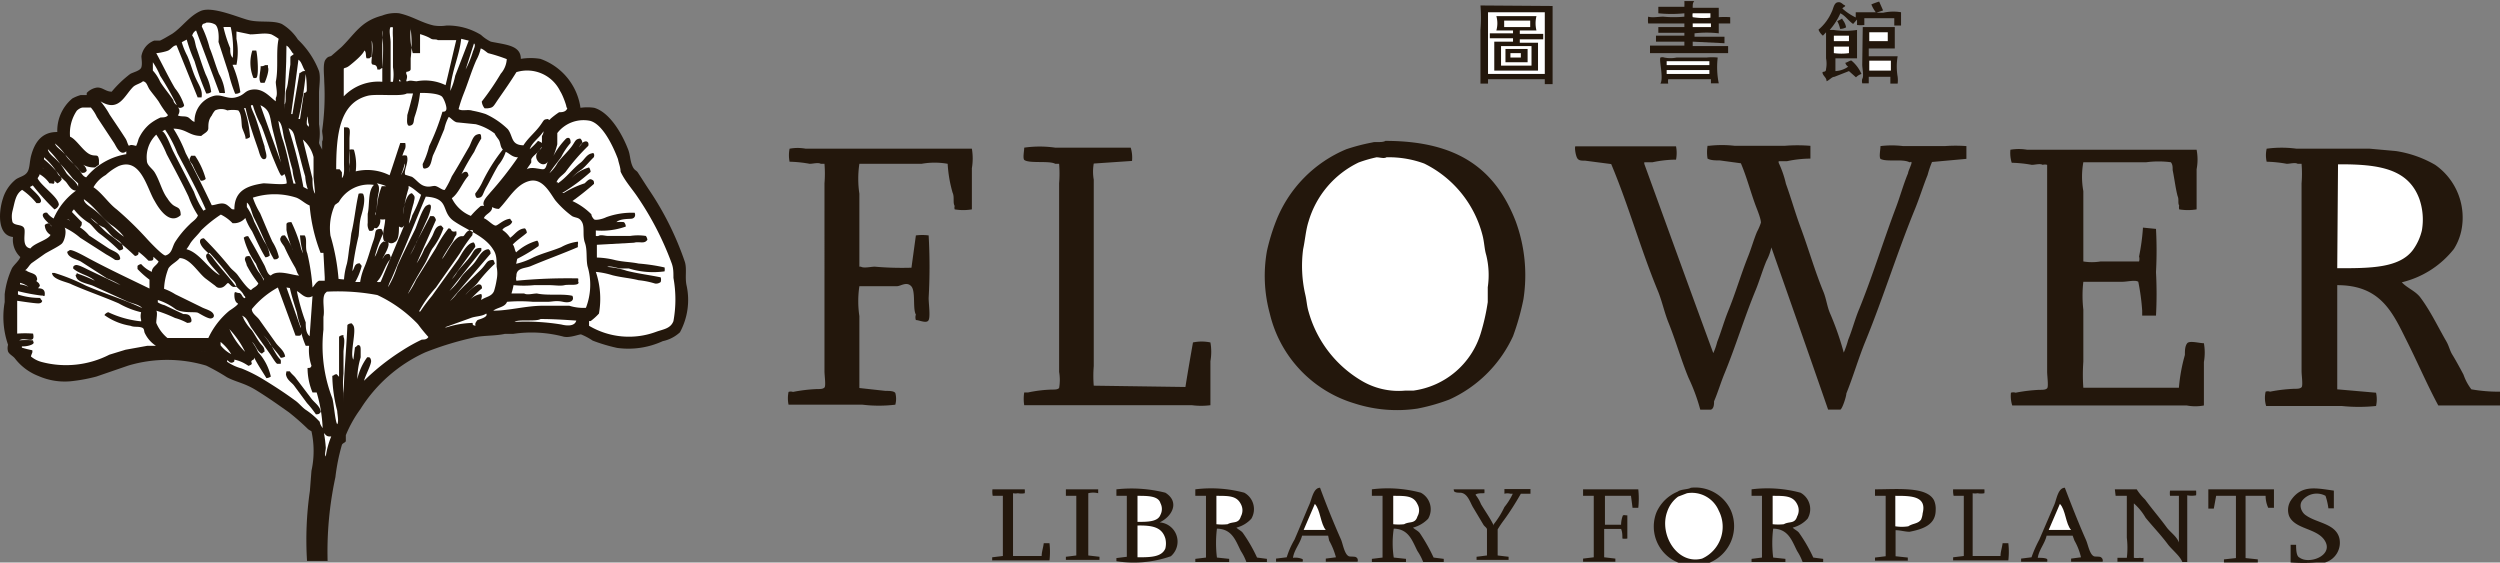 <svg id="图层_1" data-name="图层 1" xmlns="http://www.w3.org/2000/svg" viewBox="0 0 96 21.6"><rect x="0" y="0" width="96" height="21.6" fill="#808080" stroke="none"/><defs><style>.cls-1{fill:#23170c;}.cls-1,.cls-2,.cls-3{fill-rule:evenodd;}.cls-2{fill:#fff;}.cls-3{fill:none;}</style></defs><title>logo-sm</title><path class="cls-1" d="M64.68,0l.38,0V0C65,.07,65,.13,65,.26l1,0V.62a3.18,3.18,0,0,1,.44,0c0,.05,0,.16,0,.24H66v.38h0a4,4,0,0,0-.93,0v.13l1.15,0v.25L65,1.56v.17l1.36,0V2h-3V1.71l1.32,0V1.56l-1.09,0V1.33l1.09,0V1.22c-.33,0-.71,0-1,0V1l1,0V.86H63.29a1,1,0,0,1,0-.26c.16.05.39,0,.58,0a4.3,4.3,0,0,0,.81,0V.47a4.87,4.87,0,0,1-1,0s0-.17,0-.25l1,0A2.51,2.51,0,0,0,64.68,0Z" transform="translate(0 0.04)"/><path class="cls-1" d="M73,.43V.94h-.26V.66H71.59V.92a1.19,1.19,0,0,1-.28,0v0h0c0-.07,0-.17,0-.21l-.15.17h0v0c-.18-.12-.29-.31-.49-.41a2.41,2.41,0,0,1-.41.64h.15a3,3,0,0,0,.9,0c0,.33,0,.76,0,1.09h-.83v.49a.9.9,0,0,0,.49-.17.25.25,0,0,1-.11-.15c.06,0,.2-.11.24-.08a1.39,1.39,0,0,1,.38.51.5.5,0,0,0-.21.13l0,0L71,2.69l-.56.22c-.1,0-.19.13-.3.17,0-.14-.11-.18-.15-.3s.13,0,.13-.17a1.09,1.09,0,0,0,0-.41c0-.34,0-.68,0-1h0v0L70,1.33v0a.58.58,0,0,1-.17-.23,1.86,1.86,0,0,0,.51-.69c.06-.11.08-.33.22-.36s.18.07.27.11-.08.08-.08.13a2.16,2.16,0,0,0,.51.34V.43h.77v0a1.28,1.28,0,0,1-.17-.3,2.65,2.65,0,0,1,.3-.11l.15.34-.26.09v0h.26A1.79,1.79,0,0,1,73,.43Z" transform="translate(0 0.04)"/><path class="cls-1" d="M59.62.19c0,1,0,2,0,3h-.3V3H57.14v.17h-.29c0-.65,0-1.37,0-2.06a5.83,5.83,0,0,0,0-.94Z" transform="translate(0 0.04)"/><path class="cls-1" d="M20,2.22a2.34,2.34,0,0,1,.75,0,2.34,2.34,0,0,1,1.54,1.88,1.84,1.84,0,0,1,.53,0c.6.18,1.07,1,1.3,1.6.08.2.07.39.15.6s.16.19.22.28.27.42.4.62a11.63,11.63,0,0,1,1.41,2.82c.08.27,0,.57.06.88a2.61,2.61,0,0,1-.25,1.82,1.39,1.39,0,0,1-.66.34,3.16,3.16,0,0,1-1.75.26,6.45,6.45,0,0,1-.94-.28,2.46,2.46,0,0,0-.45-.24c-.09,0-.42.14-.66.09a4.82,4.82,0,0,0-1.94-.11h-.32c-.41.09-.85.05-1.24.15a12.1,12.1,0,0,0-1.82.56,5.75,5.75,0,0,0-2.49,2.18,4.71,4.71,0,0,0-.56,1v.22c0,.06-.12.08-.15.15a7.55,7.55,0,0,0-.25,1.24,13.56,13.56,0,0,0-.3,3.22h-.79a13.07,13.07,0,0,1,.11-2.69l.06-.77a3.54,3.54,0,0,0,0-1.52s-.09-.05-.13-.08a9.05,9.05,0,0,0-.74-.65c-.41-.29-.82-.58-1.26-.85s-.74-.3-1.11-.49A8.19,8.19,0,0,0,7.92,14a5.22,5.22,0,0,0-3,0l-1.22.42a6.37,6.37,0,0,1-.89.17,2.5,2.5,0,0,1-1.33-.19,2.09,2.09,0,0,1-.91-.68c-.07-.09-.21-.15-.26-.26a.46.46,0,0,1,0-.26,3.26,3.26,0,0,1-.13-1.64v-.3a3.28,3.28,0,0,1,.28-1c.09-.15.26-.27.32-.43a.91.91,0,0,1-.28-.77C-.1,9-.06,8.11.11,7.59a1.49,1.49,0,0,1,.51-.75c.16-.1.33-.12.43-.27s.08-.4.15-.65c.13-.47.39-.9,1-.89a1.61,1.61,0,0,1,.58-1.29,1.53,1.53,0,0,1,.32-.13l.23,0,0-.08a.68.68,0,0,1,.35-.2c.24-.05.36.15.61.15A4.29,4.29,0,0,1,5,2.8c.12-.07.39-.12.43-.26s0-.33,0-.42a.77.77,0,0,1,.49-.6l.22,0c.12-.05.33-.18.47-.26C7,1,7.27.57,7.71.38S9.12.62,9.54.73s.93,0,1.28.15a1.87,1.87,0,0,1,.62.6,3.3,3.3,0,0,1,.81,1.21c.07.26,0,.58,0,.86s0,.82,0,1.18a2.08,2.08,0,0,1,0,.7c0,.08.09.19.12.28h0V5.39c.06-.1,0-.29,0-.41a9.62,9.62,0,0,0,.08-1.9c0-.24-.06-.68.05-.83s.16-.1.23-.15l.38-.33c.52-.51.75-1,1.56-1.21a1.38,1.38,0,0,1,.66-.09c.53.12.84.36,1.33.47a1.57,1.57,0,0,0,.49,0,2.47,2.47,0,0,1,.77.11,2.5,2.5,0,0,1,.55.25,1.5,1.5,0,0,0,.38.26C19.43,1.68,20,1.7,20,2.22Z" transform="translate(0 0.04)"/><path class="cls-2" d="M57.14.43V2.8h2.18V.43Z" transform="translate(0 0.04)"/><path class="cls-2" d="M65.68.64V.47H65a.32.32,0,0,0,0,.15A2.67,2.67,0,0,0,65.68.64Z" transform="translate(0 0.04)"/><path class="cls-1" d="M58.36,1.13v.13l.9,0v.21l-.9,0v.13h.7V2.67H57.38V1.56h.72V1.43l-.89,0V1.24l.89,0V1.13h-.64v0a1,1,0,0,0,0-.55H59v0a1.14,1.14,0,0,0,0,.55Z" transform="translate(0 0.04)"/><path class="cls-1" d="M70.72.68c.06,0,0,0,.06.07a.62.62,0,0,1,.11.26h0a.48.48,0,0,1-.23.06,1,1,0,0,0-.11-.3h0S70.67.72,70.72.68Z" transform="translate(0 0.04)"/><path class="cls-2" d="M57.76.75V1h1V.75Z" transform="translate(0 0.04)"/><path class="cls-2" d="M7.92.83c-.08.06-.14,0-.17.15a4.2,4.2,0,0,1,.3.82c.13.31.22.65.36,1a1.79,1.79,0,0,1,.23.73.23.23,0,0,1-.1,0s-.06,0-.11,0l-.9-2.4h0v0a.31.31,0,0,0-.15.2c.11.12.11.33.17.49s.21.65.35,1a2.2,2.2,0,0,1,.21.67.25.25,0,0,1-.19.06,10.62,10.62,0,0,1-.45-1.24,5.85,5.85,0,0,1-.3-.83h0v0l-.19.1a2.69,2.69,0,0,0,.21.52c.13.29.19.56.32.85s.28.47.23.75l-.15,0s0,0,0,0l-.81-2,0,0c-.13,0-.21.15-.32.2S6.08,2,6,2c.24.44.46.91.72,1.35A2,2,0,0,1,7.07,4s0,.06-.09.09-.1,0-.15,0v0c.09.06.07.21,0,.3h0c.12.07.31,0,.43.1s.12.12.21.15a1,1,0,0,1,.75-1c.29-.07.51.14.83.06s.33-.22.54-.28c.49-.13.77.27,1,.43V3.72c.09-.14,0-.44,0-.62.11-.51,0-1.17.11-1.65a1.89,1.89,0,0,0-.28-.17c-.24-.07-.53,0-.81,0l-.53-.11v.28a2.53,2.53,0,0,1,0,1,.83.83,0,0,0-.15,0,4.33,4.33,0,0,1,.3,1.05.28.28,0,0,1-.2.06,5.24,5.24,0,0,1-.25-.79l-.39-1.2C8.41,1.37,8.4,1,8.26.9A.57.57,0,0,0,7.92.83Z" transform="translate(0 0.04)"/><path class="cls-2" d="M65,.86V1h.7V.86Z" transform="translate(0 0.04)"/><path class="cls-2" d="M8.58,1a5.11,5.11,0,0,0,.26.81c0,.13,0,.28.1.37A4.1,4.1,0,0,0,8.86,1,2.33,2.33,0,0,0,8.58,1Z" transform="translate(0 0.04)"/><path class="cls-1" d="M71.53,1h1.23c0,.25,0,.57,0,.82-.29,0-.65,0-1,0v.3l1.11,0a2.33,2.33,0,0,0,0,.79,1.08,1.08,0,0,1,0,.26s-.19,0-.28,0V2.91h-.83v.25h-.25a.37.37,0,0,1,0-.17c.07-.1,0-.4,0-.55Z" transform="translate(0 0.04)"/><path class="cls-2" d="M15,1c-.08.11,0,.41,0,.59V3.1h0s.06,0,.09,0a1.71,1.71,0,0,0,0-.56V1.41a2.62,2.62,0,0,1,0-.4Z" transform="translate(0 0.04)"/><path class="cls-2" d="M15.77,1.07a4.7,4.7,0,0,1,0,1.13v.41c0,.07-.08.1-.17.11s0,0,0,0V2.8c.07.1,0,.22,0,.28h.06c.08-.05.23,0,.34,0a1.8,1.8,0,0,1,1.11.15v0c.14-.57.27-1.15.41-1.73h-.71c-.07-.05-.18,0-.27-.06s-.27-.13-.41-.17V2L16,2s-.07,0-.15,0a2.53,2.53,0,0,1-.07-1Z" transform="translate(0 0.04)"/><path class="cls-2" d="M14.68,3.1V1.69c0-.15.05-.45,0-.56a8.59,8.59,0,0,1,0,1.44.24.24,0,0,0-.09.06l-.1,0s0-.14-.09-.17-.1,0-.13-.07.09-.67,0-.87a4.14,4.14,0,0,1,0,.62.16.16,0,0,0-.08.06l-.11,0c-.05-.07,0-.25-.09-.3-.05.16-.43.47-.57.58s-.19.07-.22.12V3.66h0A1.84,1.84,0,0,1,14.68,3.1Z" transform="translate(0 0.04)"/><path class="cls-2" d="M71.78,1.2v.34h.71V1.2Z" transform="translate(0 0.04)"/><path class="cls-2" d="M70.42,1.33v.21H71V1.33Z" transform="translate(0 0.04)"/><path class="cls-2" d="M17.71,1.45c-.07.67-.39,1.29-.42,2h0v0l0,0a2.47,2.47,0,0,0,.19-.58L18,1.52Z" transform="translate(0 0.04)"/><path class="cls-2" d="M18.2,1.63l-.32,1h0v0a3.83,3.83,0,0,0,.28-.69C18.22,1.79,18.27,1.67,18.2,1.63Z" transform="translate(0 0.04)"/><path class="cls-2" d="M11,1.71c0,.81-.06,1.63-.08,2.44h0V4c.1-.16,0-.42.08-.62s.09-.65.15-.94l0-.28c0-.06.1-.07.13-.13C11.2,2,11.14,1.78,11,1.71Z" transform="translate(0 0.04)"/><path class="cls-2" d="M57.64,1.73v.75h1.17V1.73Z" transform="translate(0 0.04)"/><path class="cls-2" d="M70.42,1.75V2A2.12,2.12,0,0,0,71,2V1.75Z" transform="translate(0 0.04)"/><path class="cls-2" d="M18.46,1.82a1.74,1.74,0,0,1-.17.45c-.19.43-.32.88-.49,1.3a5.43,5.43,0,0,0-.19.58c.13.09.35,0,.53.06a3.8,3.8,0,0,1,.51.13,3,3,0,0,1,.85.58c.21.27.11.61.6.62.17-.27.43-.48.62-.73s.13-.26.32-.28c0,0,.07.07.09,0a3,3,0,0,1,.34-.26c.07,0,.21,0,.28-.09s0-.07,0-.12-.13-.43-.24-.6a1.41,1.41,0,0,0-1.68-.73c-.21.34-.44.67-.67,1s-.2.36-.44.39l-.11,0a.48.48,0,0,1-.11-.26,10.07,10.07,0,0,0,.73-1.07.93.93,0,0,0,.23-.56A6.41,6.41,0,0,0,18.74,2C18.64,1.93,18.56,1.85,18.46,1.82Z" transform="translate(0 0.04)"/><path class="cls-1" d="M57.81,1.84h.85v.51h-.85Z" transform="translate(0 0.04)"/><path class="cls-1" d="M9.69,1.9l.15,0c.05.17.11,1,0,1.05a.18.18,0,0,1-.11,0A1.52,1.52,0,0,1,9.69,1.9Z" transform="translate(0 0.04)"/><path class="cls-2" d="M58,2v.17h.4V2Z" transform="translate(0 0.04)"/><path class="cls-1" d="M66,3.16h-.3V3H64.06a.44.44,0,0,0,0,.17h-.3v0c.13-.21-.06-.91,0-1a.22.22,0,0,1,.15,0,1.19,1.19,0,0,0,.47,0h1.15a2,2,0,0,1,.43,0h0A3.14,3.14,0,0,0,66,3.16Z" transform="translate(0 0.04)"/><path class="cls-2" d="M11.46,2.25c-.09.69-.18,1.39-.28,2.09h.05v0l.27-1.58c.07,0,.07-.06.17-.07s0,0,.05,0v0C11.61,2.53,11.59,2.34,11.46,2.25Z" transform="translate(0 0.04)"/><path class="cls-2" d="M71.78,2.29v.38h.83V2.29Z" transform="translate(0 0.04)"/><path class="cls-2" d="M64,2.31v.15h1.64V2.31Z" transform="translate(0 0.04)"/><path class="cls-2" d="M5.87,2.35v.32a1.6,1.6,0,0,1,.28.43c.15.24.35.47.51.71,0,.07.06.14.13.19a11.35,11.35,0,0,0-.64-1.13A2.87,2.87,0,0,0,5.87,2.35Z" transform="translate(0 0.04)"/><path class="cls-1" d="M10.18,2.46l.11,0,0,.09c.06.11-.08.49-.13.59h-.15c-.1-.16,0-.42,0-.64A.24.24,0,0,0,10.18,2.46Z" transform="translate(0 0.04)"/><path class="cls-3" d="M17.86,2.63v0h0S17.88,2.65,17.86,2.63Z" transform="translate(0 0.04)"/><path class="cls-2" d="M64,2.65V2.8h1.64V2.65Z" transform="translate(0 0.04)"/><path class="cls-2" d="M11.74,2.8a13.87,13.87,0,0,1-.28,1.73l.06,0,.15-1s.09,0,.11-.08A4.05,4.05,0,0,0,11.74,2.8Z" transform="translate(0 0.04)"/><path class="cls-2" d="M15.32,3.08h.09v0A.13.13,0,0,1,15.34,3h0Z" transform="translate(0 0.04)"/><path class="cls-2" d="M5.49,3.08c-.1.09-.27.12-.37.21-.34.33-.55,1-1.26.56v0a3.07,3.07,0,0,1,.35.51c.2.3.42.62.61.92.06.09.07.2.13.28.09-.07.22,0,.28,0a1.58,1.58,0,0,0,.09-.26,1.6,1.6,0,0,1,.42-.57,1.9,1.9,0,0,1,.43-.26c.09,0,.23,0,.28-.09a3.82,3.82,0,0,1-.35-.51c-.1-.15-.23-.3-.34-.45S5.65,3.11,5.49,3.08Z" transform="translate(0 0.04)"/><path class="cls-2" d="M16.13,3.53a4.1,4.1,0,0,1-.21.92c-.05.17,0,.32-.21.34,0,0-.05,0-.07-.09s0-.22,0-.32c.08-.27.15-.55.22-.83h-.24c-.21.13-1.19,0-1.51.09-1.07.28-1.2,1.48-1.2,2.82h0s.05,0,.13,0a.94.94,0,0,1,.09.12c0,.08,0,.17,0,.22.11-.12.08-.34.08-.58V4.9s0,0,0-.05l.06,0c.07,0,.12,0,.15.07s0,.27,0,.38V6.2a1.21,1.21,0,0,0,0,.39,5.08,5.08,0,0,1,0-.88.29.29,0,0,1,.17,0,2,2,0,0,1,.07.83h0v0a1.91,1.91,0,0,1,1.3.15c.14-.41.27-.82.41-1.24,0,0,.1,0,.19,0a.41.41,0,0,1,0,.21,2.33,2.33,0,0,0-.11.28.25.25,0,0,1,.17,0c.1.22-.13.57-.06.73l.26.08c.16.1.28.29.47.35s.28,0,.4,0,.3.18.39.15a3.63,3.63,0,0,0,.27-.52c.22-.35.43-.73.64-1.09.1-.15.15-.45.32-.51s.16,0,.17.15a4.11,4.11,0,0,0-.27.51,9.09,9.09,0,0,0-.49.86h0v0c.1-.11.25-.16.27.06-.22.23-.38.68-.64.86a1.39,1.39,0,0,0,.73.68,3.41,3.41,0,0,1,.38-.38.35.35,0,0,1,.13,0v0c-.11-.18.17-.42.24-.52A13.32,13.32,0,0,0,19.89,6c-.22,0-.31-.14-.47-.21a1.58,1.58,0,0,1-.28.51c-.17.28-.31.58-.47.86s-.11.4-.36.4a.21.21,0,0,1-.06-.17A2.34,2.34,0,0,0,18.5,7a6.67,6.67,0,0,1,.81-1.3c-.11-.1-.08-.27-.17-.39S19,5.11,19,5.09a2.08,2.08,0,0,0-.73-.36l-.7-.07c-.13,0-.28-.2-.34-.21a1.75,1.75,0,0,0-.17.47c-.14.33-.29.71-.43,1-.06.15-.07.43-.23.49s-.16,0-.17-.15a3.29,3.29,0,0,0,.25-.69,8.78,8.78,0,0,0,.51-1.32c.06,0,.13,0,.15-.09s-.06-.34-.15-.47S16.45,3.52,16.13,3.53Z" transform="translate(0 0.04)"/><path class="cls-2" d="M9.71,4c-.07,0,0,0-.06,0s.09.3.15.45c.13.36.24.77.36,1.13,0,.13.16.45,0,.49s-.21-.3-.26-.42c-.17-.49-.35-1-.47-1.54h0l-.06,0a3.91,3.91,0,0,1,.23,1.11.25.25,0,0,1-.17.07l0,0c0-.13-.09-.29-.13-.42s0-.51-.15-.67a1.15,1.15,0,0,0-.42,0,.55.55,0,0,0-.47,0,.86.86,0,0,0-.13.2C8,4.56,8,4.73,8,4.88s-.17.2-.27.3c-.47,0-.56-.27-1.07-.28v0a5.16,5.16,0,0,1,.47.94c.34.65.68,1.32,1,2,.17,0,.4-.15.6,0S8.86,8,9,8c0-.74.52-.91,1.11-1,.21,0,.79.07.9,0a.87.87,0,0,0-.09-.36s-.07.09-.12.06-.22-.45-.3-.64c-.17-.41-.3-.86-.47-1.28A3.74,3.74,0,0,1,9.71,4Z" transform="translate(0 0.04)"/><path class="cls-2" d="M10,4c.26.73.52,1.47.79,2.2h0c-.11-.42-.21-.84-.32-1.26S10.42,4.19,10,4Z" transform="translate(0 0.04)"/><path class="cls-2" d="M4.85,5.88V5.77h0c-.24.2-.39-.2-.47-.32l-.66-1a1.59,1.59,0,0,0-.23-.36H3.18c-.07,0-.17.06-.23.12a1.55,1.55,0,0,0-.26,1c.22.08.48.52.73.66s.35-.05.38.24c0,.05,0,.1,0,.17l-.15.11a.88.88,0,0,1-.47-.11v0a.32.32,0,0,1,.15.24c-.06.06-.06.08-.19.08-.22-.23-.42-.47-.64-.71s-.33-.26-.39-.42h0v0a2.2,2.2,0,0,1,.45.51c.13.17.32.31.45.47s.16.28.3.32A2.52,2.52,0,0,1,4.85,5.88Z" transform="translate(0 0.04)"/><path class="cls-2" d="M11.8,4.43c0,.11-.05.28,0,.34l.06.06v-.1C11.81,4.66,11.84,4.49,11.8,4.43Z" transform="translate(0 0.04)"/><path class="cls-2" d="M10.69,4.6a4.14,4.14,0,0,0,.19.79c.17.54.26,1.09.39,1.62l.08,0V7a2.16,2.16,0,0,1-.12-.53c-.12-.39-.21-.82-.32-1.2C10.85,5,10.84,4.71,10.69,4.6Z" transform="translate(0 0.04)"/><path class="cls-2" d="M22.88,8.81l0,.21a.24.24,0,0,0,.1,0c.09-.06.25,0,.37,0s.56,0,.85,0a2,2,0,0,1,.6,0,.3.3,0,0,1,.06.15.34.34,0,0,1-.06.06c-.11.08-.29,0-.45.05l-1.43.08,0,.49h0v0a3.12,3.12,0,0,1,.71.1c.31.07.61.07.89.13a7.11,7.11,0,0,1,1,.15.46.46,0,0,1,0,.15,3.16,3.16,0,0,1-1.37-.11l-.3,0c-.12,0-.42-.12-.53-.06a3,3,0,0,1,.75.15c.44.11.87.16,1.3.25a.3.3,0,0,1,0,.18.29.29,0,0,1-.21.06,3.15,3.15,0,0,0-.64-.13c-.31-.08-.64-.1-1-.19a3.15,3.15,0,0,0-.64-.13A3.24,3.24,0,0,1,23,12a2.21,2.21,0,0,1-.32.29h-.06l0,.18a3,3,0,0,0,2.58.23c.28-.1.55-.12.66-.41a4.62,4.62,0,0,0,0-1.66c0-.21,0-.36-.06-.54a11.68,11.68,0,0,0-1.3-2.54c-.21-.32-.5-.63-.67-1,0-.16-.07-.32-.1-.48-.18-.48-.58-1.34-1.07-1.47a1.27,1.27,0,0,0-1.26.47c0,.14,0,.28,0,.43a3,3,0,0,1-.15.45h0a2.9,2.9,0,0,1,.49-.67c.11-.07.18,0,.17.17a2.54,2.54,0,0,0-.36.54c-.14.2-.32.4-.45.62h0v0a1.62,1.62,0,0,0,.32-.41c.16-.21.36-.39.52-.6s.14-.3.34-.32a.21.21,0,0,1,.08.17l-.13.17h0c.05-.09.13-.21.25-.23a.1.1,0,0,1,.11.06.18.18,0,0,1,0,.11,7.77,7.77,0,0,0-.87,1c-.11.13-.29.22-.35.4a.12.12,0,0,1,.05,0h0V7c.32-.21.56-.55.87-.79.14-.1.23-.32.43-.36a.09.09,0,0,1,.08,0,.17.17,0,0,1,0,.15c-.16.15-.3.34-.47.47a1.83,1.83,0,0,0-.39.34h0a1.41,1.41,0,0,1,.68-.42.34.34,0,0,1,.06.17,7.34,7.34,0,0,1-1.09.81v0h0s0,0,.06,0A3.59,3.59,0,0,1,22.45,7c.07-.06.17-.19.26-.15s.1.06.1.17a10.44,10.44,0,0,1-.83.66v0a2.52,2.52,0,0,1,.73.51c0,.06.05.14.1.19s.31,0,.47-.08a2.9,2.9,0,0,1,1.09-.17c.05.11,0,.22-.13.23s-.43,0-.57.13a1.39,1.39,0,0,1,.29,0,.25.25,0,0,1,.07.17A2.75,2.75,0,0,1,22.88,8.81Z" transform="translate(0 0.04)"/><path class="cls-2" d="M11.08,4.88a17.78,17.78,0,0,1,.57,2.26l.17.09v0a1.93,1.93,0,0,1-.1-.5c-.12-.38-.21-.8-.32-1.17S11.32,5,11.08,4.88Z" transform="translate(0 0.04)"/><path class="cls-2" d="M6.34,4.94,6.23,5V5c.15.06.34.62.43.79l.79,1.54a3.23,3.23,0,0,0,.36.72v0L7.9,8c-.32-.73-.72-1.46-1.09-2.16A4.65,4.65,0,0,0,6.34,4.94Z" transform="translate(0 0.04)"/><path class="cls-2" d="M20.87,5c-.14.24-.44.42-.53.69h0v0h0v0a3.22,3.22,0,0,0,.32-.32.71.71,0,0,1,.15.08V5.18A.3.3,0,0,0,20.87,5Z" transform="translate(0 0.04)"/><path class="cls-2" d="M6,5.13a1.2,1.2,0,0,0-.36,1c0,.18.21.3.3.45.2.33.28.73.49,1a1,1,0,0,0,.21.25c.18.13.29.07.3.39-.42.39-.83-.23-1-.54-.29-.46-.53-1.7-1.39-1.34a2.14,2.14,0,0,0-.49.34,1.25,1.25,0,0,0-.47.47c.33.22.58.62.89.85A12.92,12.92,0,0,1,5.66,9.15c.1.11.61.65.7.62.25-.08.24-.3.36-.51a3.69,3.69,0,0,1,.56-.68c.1-.11.27-.2.32-.35a3.46,3.46,0,0,1-.36-.72C7,7,6.68,6.41,6.4,5.88A4,4,0,0,0,6,5.13Z" transform="translate(0 0.04)"/><path class="cls-2" d="M11.63,5.32,12,6.82c0,.18,0,.44.1.58l-.06-.64V6.31c0-.07,0-.23,0-.32A1.28,1.28,0,0,0,11.63,5.32Z" transform="translate(0 0.04)"/><path class="cls-1" d="M53.2,5.37c2.81,0,4.23,1.11,5,3.08a6,6,0,0,1,.3,3,9.46,9.46,0,0,1-.4,1.42,4.93,4.93,0,0,1-2.44,2.43,7.36,7.36,0,0,1-1.23.35,5.31,5.31,0,0,1-2.42-.2A4.74,4.74,0,0,1,48.76,12a5.49,5.49,0,0,1-.11-2.4A7.79,7.79,0,0,1,49,8.45,4.94,4.94,0,0,1,51.7,5.69a7.53,7.53,0,0,1,1-.26C52.82,5.39,53.07,5.45,53.2,5.37Z" transform="translate(0 0.04)"/><path class="cls-1" d="M35,10.24,35.17,9a1.93,1.93,0,0,1,.49,0s0,0,0,0a21.25,21.25,0,0,1,0,2.4c0,.23.07.7,0,.85s-.36,0-.49,0a.32.32,0,0,1,0-.21c-.13-.22,0-.9-.18-1.09s-.4,0-.55,0H33a3.9,3.9,0,0,0,0,1.15v2.76h0v0l1,.11c.15,0,.32,0,.38.08a.86.86,0,0,1,0,.45,5.25,5.25,0,0,1-1.26,0H30.28a1.23,1.23,0,0,1,0-.49.25.25,0,0,1,.17,0,6,6,0,0,1,.92-.11c.13,0,.23,0,.29-.06s0-.46,0-.62V7a4.57,4.57,0,0,0,0-.75h-.14c-.11-.06-.29,0-.43,0a4.78,4.78,0,0,0-.77-.08,1.28,1.28,0,0,1,0-.5,1.72,1.72,0,0,1,.62,0h6.38a2.25,2.25,0,0,1,0,.75V8a2,2,0,0,1-.66,0,.22.22,0,0,1,0-.13c-.08-.13,0-.34-.08-.51a5,5,0,0,1-.19-1.11,2.85,2.85,0,0,0-1,0H33a3.9,3.9,0,0,0,0,1.15v2.8l.06,0c.1.07.39,0,.53,0A12.07,12.07,0,0,0,35,10.24Z" transform="translate(0 0.04)"/><path class="cls-1" d="M45.52,14.82c.09-.57.19-1.14.29-1.71a1.62,1.62,0,0,1,.67,0,2.06,2.06,0,0,1,0,.72v1.69a2.76,2.76,0,0,1-.71,0H39.33a1.56,1.56,0,0,1,0-.49l0,0h.15a5,5,0,0,1,.91-.11c.13,0,.22,0,.28-.06a1.81,1.81,0,0,0,0-.62V7a4.6,4.6,0,0,0,0-.75h-.15c-.22-.13-1,0-1.19-.15-.06-.08,0-.34,0-.47a4.18,4.18,0,0,1,1.19,0h2.9a1.34,1.34,0,0,1,.05.51h0v0L42,6.24v0a1.79,1.79,0,0,0,0,.62v7.16a4.57,4.57,0,0,0,0,.75Z" transform="translate(0 0.04)"/><path class="cls-1" d="M60.49,5.58h3.87a1.36,1.36,0,0,1,0,.51h0v0a4.43,4.43,0,0,0-.9.1c-.12,0-.23,0-.32,0l0,.06c.88,2.42,1.76,4.85,2.65,7.27l0,0a2.41,2.41,0,0,0,.15-.43c.15-.38.26-.78.42-1.18.28-.68.49-1.41.77-2.11.12-.3.21-.63.34-.94a2.17,2.17,0,0,0,.15-.35c0-.15-.14-.49-.19-.62-.21-.56-.35-1.12-.58-1.66l-.81-.11c-.16,0-.35,0-.47-.07a1.53,1.53,0,0,1,0-.49h.05a4.24,4.24,0,0,1,1,0h1.9a6.05,6.05,0,0,1,1,0v.49h0v0a4.43,4.43,0,0,0-.9.1c-.12,0-.24,0-.32,0l0,.06a3.86,3.86,0,0,1,.28.81c.2.55.36,1.13.57,1.69.3.81.55,1.69.88,2.48.1.26.13.52.23.77a11.21,11.21,0,0,1,.54,1.54l0,0a3.53,3.53,0,0,0,.17-.49c.16-.39.26-.8.43-1.2.51-1.26.92-2.6,1.4-3.87.17-.45.29-.9.47-1.33,0-.08.16-.38.13-.42s0,0-.08,0c-.25-.14-.88,0-1.11-.13-.06-.08,0-.35,0-.49h0a3.53,3.53,0,0,1,.87,0h1.6a5.61,5.61,0,0,1,.83,0v.49h0v0l-1.32.12a3.63,3.63,0,0,0-.17.5c-.17.42-.31.88-.49,1.32-.68,1.66-1.22,3.41-1.9,5.07-.27.66-.46,1.33-.73,2,0,.11-.15.58-.23.62h-.47c-.72-2.08-1.45-4.15-2.18-6.23h0a2,2,0,0,1-.19.52c-.15.36-.26.74-.4,1.09-.44,1.06-.77,2.16-1.2,3.21-.15.36-.26.74-.41,1.09,0,.09,0,.28-.12.32h-.41l0,0a7.1,7.1,0,0,0-.45-1.22c-.29-.7-.49-1.43-.77-2.12-.16-.4-.24-.8-.4-1.2-.66-1.59-1.13-3.3-1.8-4.89l-1-.13c-.14,0-.24,0-.3-.09S60.46,5.66,60.49,5.58Z" transform="translate(0 0.04)"/><path class="cls-1" d="M82.79,8.75a15.23,15.23,0,0,1,0,1.66,15.38,15.38,0,0,1,0,1.67h-.53v0s0-.12,0-.19a8.29,8.29,0,0,0-.15-1.11c-.11-.08-.44,0-.6,0H80v0a4.67,4.67,0,0,0,0,1.07v2a7,7,0,0,0,0,1h3.67l0,0a6.52,6.52,0,0,1,.23-1.26c0-.16,0-.34.09-.45s.47,0,.64,0a2.06,2.06,0,0,1,0,.72v1.67a1.75,1.75,0,0,1-.66,0h-6.7a1.21,1.21,0,0,1-.05-.49.3.3,0,0,1,.18,0,6,6,0,0,1,.91-.11c.14,0,.24,0,.3-.06s0-.47,0-.64V6.29a.31.31,0,0,0-.17,0c-.11-.06-.28,0-.42,0a4.9,4.9,0,0,0-.77-.08,1.26,1.26,0,0,1-.05-.5,1.89,1.89,0,0,1,.64,0h6.51a2,2,0,0,1,0,.75V8a2.05,2.05,0,0,1-.67,0,.39.39,0,0,1,0-.15c-.06-.09,0-.23-.06-.36-.08-.3-.12-.66-.19-1,0-.12,0-.22-.07-.3a3.61,3.61,0,0,0-.94,0H80a3.09,3.09,0,0,0,0,1.11V10a2,2,0,0,0,.66,0h1.48a.34.34,0,0,0,0-.19,8.29,8.29,0,0,0,.15-1.11Z" transform="translate(0 0.04)"/><path class="cls-1" d="M96,15v.53H93.63c-.44-.82-.82-1.71-1.24-2.54-.53-1.07-1-2.08-2.64-2.08v4l1.49.13a1.18,1.18,0,0,1,0,.51,6.37,6.37,0,0,1-1.32,0h-2.9A1.07,1.07,0,0,1,87,15a.25.25,0,0,1,.17,0,6,6,0,0,1,.92-.11c.13,0,.23,0,.29-.06s0-.46,0-.62V7a4.57,4.57,0,0,0,0-.75h-.15c-.1-.06-.28,0-.42,0a4.78,4.78,0,0,0-.77-.08,1.12,1.12,0,0,1,0-.5,4.29,4.29,0,0,1,1.15,0H91l1,.09a4.28,4.28,0,0,1,1.51.53,2.47,2.47,0,0,1,1,2.55,2.17,2.17,0,0,1-.28.68,3.62,3.62,0,0,1-2,1.28c.2.22.52.33.71.58.39.52.67,1.12,1,1.69.1.17.13.35.23.51s.3.52.43.77a2,2,0,0,0,.3.56A6,6,0,0,0,96,15Z" transform="translate(0 0.04)"/><path class="cls-2" d="M20.79,5.6c-.07.2-.3.3-.39.47l0,.13c-.05.09-.12.16-.17.26h0c.16-.11.49,0,.62,0s.13-.19.19-.3h0c-.14.23-.43.06-.45-.17S20.83,5.7,20.79,5.6Z" transform="translate(0 0.04)"/><path class="cls-2" d="M1.84,5.69c0,.13.2.29.3.38a7.87,7.87,0,0,1,.66.75L3,7c0,.06,0,.11,0,.13v0s0,0,0,0c-.07-.21-.32-.35-.45-.52A4.71,4.71,0,0,0,1.84,5.69Z" transform="translate(0 0.04)"/><path class="cls-1" d="M7.34,5.94l.15,0a3,3,0,0,1,.41.89.24.24,0,0,1-.19.07,6,6,0,0,1-.32-.62s-.1-.12-.11-.17S7.31,6,7.34,5.94Z" transform="translate(0 0.04)"/><path class="cls-2" d="M1.69,6v.08c.14.1.66.6.68.77A.34.34,0,0,1,2.2,7l-.15-.13v0a.09.09,0,0,1,0,.15S2,7,1.9,7a1.16,1.16,0,0,0-.38-.35c0,.07-.09.14-.07.17.16.3.8.72.81,1A.27.27,0,0,1,2.09,8a9,9,0,0,1-.83-.92l-.11.06v0h0c.07.11.61.51.36.62,0,0-.05,0-.11,0a2.63,2.63,0,0,0-.55-.51v0c-.26.17-.28.47-.37.81a.89.89,0,0,0,0,.43c.09.15.38.07.45.24s-.13.71.24.77c.15-.21.67-.32.77-.52a.45.45,0,0,1-.22-.38.21.21,0,0,1,.17-.06A.34.34,0,0,0,2,8.66c-.07-.09-.54-.43-.28-.53a.19.19,0,0,1,.09,0,.75.75,0,0,0,.25.22,2.59,2.59,0,0,1,.86-1.07v0c-.19,0-.29-.22-.39-.34l-.28-.26A2.62,2.62,0,0,0,1.69,6Z" transform="translate(0 0.04)"/><path class="cls-2" d="M53.24,6c-.09.06-.26,0-.38,0a5,5,0,0,0-.69.2,3.65,3.65,0,0,0-1.92,2.26c-.11.34-.13.7-.21,1.07a4.93,4.93,0,0,0,.08,1.73c.06.25.06.44.13.67a4.47,4.47,0,0,0,2,2.63,2.78,2.78,0,0,0,1.7.4h.32a3.15,3.15,0,0,0,2.59-2.2,8.15,8.15,0,0,0,.27-1.2c0-.19,0-.38,0-.57a3.2,3.2,0,0,0-.06-1.24C57,9.52,57,9.27,56.93,9a4.24,4.24,0,0,0-2.24-2.76A3.93,3.93,0,0,0,53.24,6Z" transform="translate(0 0.04)"/><path class="cls-2" d="M15.54,6.24a2,2,0,0,1-.15.45h0l0,0C15.49,6.55,15.58,6.33,15.54,6.24Z" transform="translate(0 0.04)"/><path class="cls-2" d="M89.75,10.26c1.27,0,2.4,0,2.92-.72A2.11,2.11,0,0,0,93,8.81a2.42,2.42,0,0,0-.1-1.22c-.43-1.15-1.54-1.33-3.12-1.32v0h0Z" transform="translate(0 0.04)"/><path class="cls-2" d="M1.62,6.39l.07.07S1.63,6.41,1.62,6.39Z" transform="translate(0 0.04)"/><path class="cls-2" d="M19.82,10.09a2.81,2.81,0,0,0,.67-.25c.35-.16.7-.24,1.06-.39a1.72,1.72,0,0,1,.64-.21.23.23,0,0,1,0,.11s0,.06,0,.1c-.58.25-1.22.48-1.81.73-.22.09-.56.06-.55.38a.32.32,0,0,0,0,.18,20.6,20.6,0,0,1,2.37-.09.23.23,0,0,1,0,.11c.11.2-.36.11-.52.15s-.39,0-.57,0-.41,0-.6,0a4.1,4.1,0,0,1-.79,0,2.49,2.49,0,0,1-.08.32h.49c.11.07.34,0,.49,0,.41.09,1,0,1.36.09.09.19-.09.29-.36.23s-.41,0-.6,0-.38,0-.55,0a5.77,5.77,0,0,0-1,0c-.08.21-.36.21-.53.34.62,0,1.25-.19,1.92-.19h1a1.79,1.79,0,0,0,.64.08,2.47,2.47,0,0,0,.06-1.6c-.06-.3,0-.62-.1-.9s0-.59-.11-.79-.23-.15-.38-.23a3.64,3.64,0,0,1-.64-.6c-.19-.25-.48-.88-1-.75s-.81.71-1.17,1.07a.47.47,0,0,1-.26-.07c0,.22-.25.25-.32.43.15.05.37.31.47.28s.3-.24.54-.26a.44.44,0,0,0,.08.11s0,0,0,0c-.06.19-.3.17-.38.32a1,1,0,0,1,.3.3h0v0c.18-.12.3-.35.57-.36a.27.27,0,0,1,.07.17c-.17.15-.38.28-.54.45.07.07.07.22.13.3a2,2,0,0,1,.81-.45.22.22,0,0,1,.05.21,6.83,6.83,0,0,1-.82.49Z" transform="translate(0 0.04)"/><path class="cls-2" d="M13.21,10.69a2.78,2.78,0,0,1,.11-.6c.06-.26.07-.53.12-.77l.05-.4c.12-.48.16-1,.28-1.52a.25.25,0,0,1,.17,0c.11.2,0,.61-.07.85s-.07.52-.1.77a11.51,11.51,0,0,0-.24,1.35h0v0c.1-.12.06-.29.28-.3l.08.1a2.44,2.44,0,0,1-.25.62h.13l.06,0A2.3,2.3,0,0,1,14,10.2c.14-.33.22-.67.34-1s0-.45.3-.45a.28.28,0,0,1,.07.19,4.57,4.57,0,0,0-.32.88h0v0c.12-.16.14-.45.3-.56s.08,0,.1,0c-.18-.15,0-.62,0-.88a.49.49,0,0,1-.19,0,.36.36,0,0,1-.13.34l-.1,0s0,0,0-.09h0c0,.11,0,.16-.08.19a.24.24,0,0,1-.11,0,.45.45,0,0,1-.06-.3c0-.09,0-.23,0-.35.08-.34,0-.89.24-1.11a1.33,1.33,0,0,0-1.35.66l-.15.11a2.14,2.14,0,0,0-.17,1.18A8.07,8.07,0,0,1,13,10.67h0S13.14,10.69,13.21,10.69Z" transform="translate(0 0.04)"/><path class="cls-2" d="M14.47,7c.08.08.09.13.08.3a3.27,3.27,0,0,0-.08.81,2.66,2.66,0,0,1,.19-1c.08,0,.12,0,.17,0A1.58,1.58,0,0,0,14.47,7Z" transform="translate(0 0.04)"/><path class="cls-2" d="M15.69,7.1s0,0,0,.09a5.27,5.27,0,0,0-.21,1h0c0-.22.12-.8.34-.81,0,0,0,0,.07.08s0,.21,0,.28a6.3,6.3,0,0,0-.19.81h0v0a1.53,1.53,0,0,0,.13-.32,5.53,5.53,0,0,0,.34-.79C16,7.32,15.86,7.17,15.69,7.1Z" transform="translate(0 0.04)"/><path class="cls-2" d="M12.42,9.67h-.11a6.49,6.49,0,0,1-.42-1.82c-.18-.07-.33-.23-.51-.3a2.72,2.72,0,0,0-1.67,0,3,3,0,0,0,.28.6c.16.37.3.72.47,1.09a1.9,1.9,0,0,1,.25.6c-.06.06-.05.08-.19.08-.29-.49-.5-1.08-.77-1.6-.08-.15-.13-.49-.27-.58l0,.17a2.26,2.26,0,0,1,.28.56c.13.25.25.51.39.77a1.21,1.21,0,0,1,.21.53.25.25,0,0,1-.17.07c-.19-.31-.34-.65-.51-1a2.23,2.23,0,0,1-.26-.51h0v0a.57.57,0,0,1-.49.2,1.58,1.58,0,0,0-.45-.33,4.93,4.93,0,0,0-.75.6c-.13.18-.3.32-.42.5a1.82,1.82,0,0,1-.15.23v0c.5.13.85.77,1.28,1-.09-.15-.82-.79-.39-.86a11,11,0,0,1,.77.92c.1.13.24.18.26.39,0,0,0,0,0,0a.19.19,0,0,0-.09,0c-.11,0-.18-.14-.23-.15s-.12.16-.28.18-.18-.06-.26-.11l-.32-.24c-.29-.22-.59-.78-1-.79-.12.15-.32.23-.43.39a2.41,2.41,0,0,0-.17.79,2.14,2.14,0,0,1,.43.21l1,.49c.14.08.41.13.47.28a.1.1,0,0,1-.07.15c-.09.06-.43-.16-.53-.21S7,12,6.74,11.83a2.19,2.19,0,0,0-.68-.35s0,.06,0,.09,0,0,0,0a.89.89,0,0,0,.26.11l.72.34c.12,0,.25,0,.3.17s-.05.16-.15.17a2.2,2.2,0,0,0-.47-.19A5.23,5.23,0,0,0,6,11.89v0c.06.07,0,.32,0,.47a1.5,1.5,0,0,0,.43.58H8a3,3,0,0,1,.81-1.05s.39-.25.32-.28S9,11.48,9,11.29s.06-.08.17-.08.12.15.2.19.05-.07,0-.09c-.07-.18-.28-.3-.39-.45-.25-.34-.55-.64-.81-1-.13-.18-.43-.35-.49-.6,0-.07,0-.14.15-.15a14.4,14.4,0,0,1,1,1.11c.08.1.2.18.28.28s.37.54.53.6c.08-.1.23-.13.28-.26a4.42,4.42,0,0,1-.45-.7c0-.07-.09-.2-.06-.26s0-.06.08-.08.05,0,.11,0c.11.2.2.4.32.59a1.36,1.36,0,0,1,.21.35h0v0l0-.07a2.65,2.65,0,0,1-.3-.58,2.87,2.87,0,0,1-.47-1,.21.21,0,0,1,.17-.06c.21.35.42.74.62,1.11.06.11.12.37.25.4.26-.25.84,0,1.09,0v0c-.09-.08-.1-.22-.17-.33a8,8,0,0,1-.4-.77c-.05-.09-.2-.24-.15-.34s.05-.1.17-.1a2.22,2.22,0,0,1,.3.55h0V9.54A3.33,3.33,0,0,1,11,8.79l0-.21c0-.08.09-.09.19-.09a5.74,5.74,0,0,1,.34.88,1.1,1.1,0,0,0,.11.32A3.4,3.4,0,0,1,11.52,9l.18,0,0,0c.11.16,0,.46.1.69A8.07,8.07,0,0,1,12,11h0v0c.08-.08.13-.2.25-.26l.22,0v-.13Z" transform="translate(0 0.04)"/><path class="cls-2" d="M16.35,7.51c-.32.75-.61,1.5-.94,2.26-.13.3-.25.61-.39.92a1.34,1.34,0,0,0-.12.3h0v0h0v0a3.7,3.7,0,0,0,.36-.81c.21-.47.48-1,.69-1.43.08-.19.29-.85.44-.9.31-.18.07.38.05.45-.22.48-.45,1-.69,1.45h0v0a2.48,2.48,0,0,0,.24-.49l.53-1c.07,0,.07,0,.11,0s.09.06.11.15L16,10.07h0v0a3,3,0,0,0,.3-.56,4.94,4.94,0,0,0,.3-.49c.08-.16.12-.39.34-.4l.09.1a2.74,2.74,0,0,1-.43.79c-.12.2-.18.4-.3.6-.22.37-.45.75-.64,1.14h0v0a3.3,3.3,0,0,0,.32-.55l.75-1.2a4.59,4.59,0,0,1,.49-.77c.12,0,.09.08.15.11s.13,0,.15,0a.3.3,0,0,1,0,.15c-.08.08-.1.2-.17.3s-.27.4-.38.62h0v0c.18-.19.46-.87.75-.88,0,0,0,0,.06,0s.11-.21.28-.23.08.06.08.19a5.46,5.46,0,0,0-.47.68c-.3.44-.62.88-.93,1.33a4.67,4.67,0,0,0-.65.92h.05a6.7,6.7,0,0,1,.45-.6c.33-.47.67-.93,1-1.39.12-.18.34-.65.6-.66a.24.24,0,0,1,.06.17l-.9,1.24h0v0a1.21,1.21,0,0,0,.21-.28c.15-.2.34-.38.49-.58s.15-.33.38-.34l.05,0v0a.31.31,0,0,1,0,.11l-1.22,1.54h0v0a2.53,2.53,0,0,0,.45-.53c.15-.21.38-.38.53-.58s.27-.48.52-.49c.05.05.07.05.08.17l-1.56,1.82h0v0a1.78,1.78,0,0,0,.29-.32c.28-.29.57-.57.86-.85s.23-.4.51-.41a.34.34,0,0,1,.06.15,5.72,5.72,0,0,0-.66.73c-.13.17-.34.28-.47.47h0a1.73,1.73,0,0,1,.49-.41c.08,0,.14,0,.15.15a5,5,0,0,0-.47.45h0a.72.72,0,0,1,.44-.23l0,0c.05.1,0,.14,0,.23h0c.17-.13.39-.12.49-.34a3,3,0,0,0,.1-.43,1.25,1.25,0,0,0,0-.51c0-.26,0-.46-.12-.64-.32-.54-1-.75-1.52-1.11S17.3,7.57,16.35,7.51Z" transform="translate(0 0.04)"/><path class="cls-2" d="M3.22,7.61c0,.15.23.28.35.37.42.31.75.78,1.19,1.07a2.07,2.07,0,0,0-.51-.47C3.88,8.3,3.61,7.87,3.22,7.61Z" transform="translate(0 0.04)"/><path class="cls-2" d="M.69,11.14v.13a2.76,2.76,0,0,0,.85.13.44.44,0,0,0,.08.11s0,0,0,0,0,.1-.15.1-.67-.08-.81-.1c0,.43,0,.89,0,1.26a4,4,0,0,1,.61,0c.1.44-.3.11-.53.26a3,3,0,0,1,.53,0c0,.07.05.08,0,.13s-.24.11-.43.1v.05a3.89,3.89,0,0,0,.4.1.24.24,0,0,1,0,.09s-.06.14-.05.15a1.06,1.06,0,0,0,.41.21,3.65,3.65,0,0,0,2.6-.28l.62-.19.83-.15c.13,0,.26,0,.34,0a1.19,1.19,0,0,1-.42-.47c-.06-.1,0-.2-.15-.24s-.27,0-.41-.06a2.34,2.34,0,0,1-1-.41s0,0,0,0,.05-.09.15-.11a3.81,3.81,0,0,0,1.26.35v-.05a.57.57,0,0,1,0-.3,3.22,3.22,0,0,1-.86-.34c-.6-.26-1.22-.47-1.81-.73C2.6,10.79,2,10.7,2,10.44c0,0,0,0,0,0s.06,0,.09,0a7.47,7.47,0,0,1,1.21.49c.72.31,1.46.53,2.16.86-.12-.14-.4-.18-.58-.26l-1.32-.6c-.17-.07-.54-.13-.62-.3s0-.09,0-.15.06,0,.08,0a5.76,5.76,0,0,1,.62.26c-.23-.21-.6-.26-.83-.47,0-.07,0-.1.09-.13s.37.12.47.17l1.26.6a2.81,2.81,0,0,0-.52-.26L3.1,10c-.17-.09-.49-.14-.52-.37,0,0,0,0,.09-.06s.67.28.79.34c.75.4,1.52.76,2.28,1.13,0-.11,0-.23,0-.34a3.55,3.55,0,0,1-.46-.41v-.12a.26.26,0,0,1,.14-.07,1.21,1.21,0,0,0,.41.3c0-.19.2-.25.26-.4l-.2-.18c0,.13,0,.16-.19.15a3.07,3.07,0,0,0-.38-.34c0,.08,0,.12-.09.15s0,0-.06,0a8.6,8.6,0,0,0-1-.83c-.24-.18-.43-.45-.69-.62v0h0A1.52,1.52,0,0,0,4,8.7c.13.1.23.27.36.37s.36.19.37.45a.34.34,0,0,1-.15.06,6.88,6.88,0,0,0-.77-.66c-.14-.11-.25-.28-.38-.39A2.2,2.2,0,0,1,2.84,8h0v0s-.08.07-.07.11l.37.38c0,.12,0,.12-.07.2A1.54,1.54,0,0,1,3.42,9l.74.49c.13.09.37.15.43.3s0,.09,0,.15a.42.42,0,0,1-.17,0,3.87,3.87,0,0,0-.34-.21l-1-.64a2.69,2.69,0,0,0-.6-.39v0c.09.14,0,.52-.11.62s-.44.26-.64.38l-.51.36c-.1.08-.15.21-.26.28v0H1c.1.1.34.1.4.24s0,.14,0,.17.12.06.13.19l-.07.09c.16,0,.26.05.26.21s-.05.05-.13.07A7.6,7.6,0,0,1,.69,11.14Z" transform="translate(0 0.04)"/><path class="cls-2" d="M14.43,8.1a.24.24,0,0,0,0,.13A.25.25,0,0,0,14.43,8.1Z" transform="translate(0 0.04)"/><path class="cls-2" d="M3.4,8.19s.12.13.12.13S3.41,8.2,3.4,8.19Z" transform="translate(0 0.04)"/><path class="cls-2" d="M14.41,8.34v0h0Z" transform="translate(0 0.04)"/><path class="cls-2" d="M2.56,8.38v0c.06,0,.08,0,.13.06A.24.24,0,0,0,2.56,8.38Z" transform="translate(0 0.04)"/><path class="cls-2" d="M15.32,8.66c0,.2,0,.53-.17.6a.21.21,0,0,1-.25,0v0c.1.12-.16.52-.22.64h0v0c.09-.1.07-.19.26-.19A.24.24,0,0,1,15,9.9c-.23.24-.29.65-.53.88,0,0,0,0,0,0a.22.22,0,0,0,.15,0l.9-2.16C15.43,8.73,15.42,8.7,15.32,8.66Z" transform="translate(0 0.04)"/><path class="cls-3" d="M17,9.88l0,0S17,9.88,17,9.88Z" transform="translate(0 0.04)"/><path class="cls-3" d="M17.39,10.67l0,.07S17.45,10.68,17.39,10.67Z" transform="translate(0 0.04)"/><path class="cls-2" d="M.77,10.82l0,.06a1,1,0,0,1,.32.09A.94.94,0,0,0,.77,10.82Z" transform="translate(0 0.04)"/><path class="cls-2" d="M11.87,13.24h-.13a3.53,3.53,0,0,1-.17-.49h0c0,.1-.05.11-.17.1l-.05,0L10.67,11a3.41,3.41,0,0,0-1,.83c0,.17.2.28.29.41l.64.9c.12.16.31.28.35.51l0,0a.34.34,0,0,1-.17.05c-.12-.19-.29-.36-.42-.54a1.28,1.28,0,0,0-.24-.32v0c.29.24.4.69.66.94a.54.54,0,0,1,0,.15c-.06,0-.08,0-.13,0s-.2-.26-.29-.39l-.71-1c-.09-.13-.16-.36-.3-.43s0,0,0,.08a1.83,1.83,0,0,0,.32.45c.11.16.19.32.3.47s.18.16.19.35a.39.39,0,0,0-.1.08s0,0,0,0c-.19-.07-.23-.33-.38-.45v0a1.9,1.9,0,0,1,.23.39,2.07,2.07,0,0,1,.49.94.34.34,0,0,1-.17.06c-.15-.25-.33-.51-.47-.79h0c0,.11-.06.07-.1.13s.08.11-.07.17,0,0-.08,0A1.39,1.39,0,0,0,9,13.77c0,.08,0,.08-.07.11s0,0-.1,0a.48.48,0,0,0-.11-.09v0s0,0,0,.06a1.81,1.81,0,0,0,.56.26,5.65,5.65,0,0,1,.85.43c.41.25.81.51,1.19.79.15.1.27.26.41.36a2.79,2.79,0,0,1,.55.47c0,.07.06.17.11.24a5.6,5.6,0,0,0-.23-1.37H12a2.47,2.47,0,0,1-.19-.94c.08,0,.13,0,.15-.09A1.82,1.82,0,0,1,11.87,13.24Z" transform="translate(0 0.04)"/><path class="cls-2" d="M11,11l.55,1.56v-.06a2.65,2.65,0,0,1-.15-.54c-.09-.29-.2-.62-.27-.94h0v0Z" transform="translate(0 0.04)"/><path class="cls-2" d="M11.4,11.14a7.88,7.88,0,0,0,.34,1.2c0,.17,0,.41.15.53L12,11.33h0C11.73,11.49,11.54,11.19,11.4,11.14Z" transform="translate(0 0.04)"/><path class="cls-2" d="M12.55,11.16s0,0-.07.07c-.13.21,0,.61-.06.9,0,.12,0,.33,0,.49a5.58,5.58,0,0,0,.34,2.63c.06.19.11.91.19,1v0c.07-.1,0-.39,0-.51a5.64,5.64,0,0,1-.19-1.35c.06,0,.07-.06.17-.06l.09.1c0,.13,0,.25,0,.35,0-.63,0-1.26,0-1.89a.24.24,0,0,1,.17-.06l0,0,0,.07c.07.11,0,.43,0,.59l0,.82a3.55,3.55,0,0,0,0,.74c0,.13,0,.3,0,.39,0-1,.11-2,.15-3a.21.21,0,0,1,.17-.06s0,0,.06.08c.13.21-.15,1.1,0,1.31l.06-.47a.48.48,0,0,0,.11-.09l0,0c.1,0,.11.07.11.2s0,.18,0,.27a3,3,0,0,0-.13.84,2.24,2.24,0,0,1,.38-.84l.07,0s.06,0,.08.13-.23.59-.27.77h0v0a8.63,8.63,0,0,1,1.45-1.15A6.42,6.42,0,0,1,16.2,13c.09,0,.19,0,.25-.1a6.12,6.12,0,0,1-.4-.49,5.18,5.18,0,0,0-1.56-1.12A8.15,8.15,0,0,0,12.55,11.16Z" transform="translate(0 0.04)"/><path class="cls-2" d="M18.67,12c-.15.11-.41.1-.59.17l-1,.36v0h.07a3.49,3.49,0,0,1,1-.17c0,.07,0,.09.11.11v0a.18.18,0,0,1,0-.11s.05-.09.08-.11S18.77,12.14,18.67,12Z" transform="translate(0 0.04)"/><path class="cls-2" d="M20.76,12.21c-.18.11-.85,0-1,.11a8.55,8.55,0,0,1,1.79.1c.24.06.52.07.58-.15h0v0C21.68,12.24,21.21,12.21,20.76,12.21Z" transform="translate(0 0.04)"/><path class="cls-2" d="M18.69,12.38s0,0,.07,0Z" transform="translate(0 0.04)"/><path class="cls-2" d="M8.81,12.6a2.89,2.89,0,0,0,.6.87A3.52,3.52,0,0,0,8.81,12.6Z" transform="translate(0 0.04)"/><path class="cls-2" d="M8.47,13.09c0,.05,0,.05,0,.08s0,0,0,.05a1.25,1.25,0,0,0,.41.34A1.78,1.78,0,0,0,8.47,13.09Z" transform="translate(0 0.04)"/><path class="cls-2" d="M7.9,13.45a.5.5,0,0,0-.19,0,.53.53,0,0,1,.19,0Z" transform="translate(0 0.04)"/><path class="cls-1" d="M11,14.22h.13c.06.1.17.17.23.26l.6.79c.12.16.33.28.36.51-.06.06-.05.09-.19.09l0,0a3.79,3.79,0,0,0-.34-.43l-.51-.69c-.11-.13-.27-.21-.3-.42Z" transform="translate(0 0.04)"/><path class="cls-2" d="M12.44,16.59a4.76,4.76,0,0,1,.07.56c0,.12-.06.26,0,.34a3.12,3.12,0,0,1,.21-.77C12.54,16.73,12.53,16.68,12.44,16.59Z" transform="translate(0 0.04)"/><path class="cls-1" d="M52.13,21.53H50.91v-.12l.39-.05a2.77,2.77,0,0,0-.26-.64L51,20.53H50c-.08.31-.3.53-.35.85a.71.71,0,0,1,.37.05.15.15,0,0,1,0,.1H49v-.12l.41-.05a3.19,3.19,0,0,1,.3-.68c.2-.46.38-.91.57-1.35.09-.19.15-.64.41-.64.25.68.53,1.37.81,2,.07.17.14.63.34.64s.22,0,.28.07A.15.15,0,0,1,52.13,21.53Z" transform="translate(0 0.04)"/><path class="cls-1" d="M64.93,18.69a1.5,1.5,0,0,1,1.54.88,1.52,1.52,0,0,1-.83,2H64.46a1.49,1.49,0,0,1-.85-1.94,1.53,1.53,0,0,1,.81-.79C64.55,18.74,64.82,18.76,64.93,18.69Z" transform="translate(0 0.04)"/><path class="cls-1" d="M80.74,21.53H79.53v-.12l.38-.05a2.37,2.37,0,0,0-.25-.64l-.07-.19h-1c-.07.31-.29.53-.34.85.13,0,.29,0,.36.05a.15.15,0,0,1,0,.1h-1v-.12l.4-.05a4.66,4.66,0,0,1,.3-.68l.58-1.35c.08-.19.14-.64.4-.64.26.68.53,1.37.81,2,.08.17.15.63.35.64s.21,0,.27.07A.15.15,0,0,1,80.74,21.53Z" transform="translate(0 0.04)"/><path class="cls-1" d="M89.62,18.8v.68h-.21v0h0A2.5,2.5,0,0,0,89.3,19h0a.71.71,0,0,0-.9.19c-.14.2,0,.47.15.56.42.3,1.13.31,1.28.87a.79.79,0,0,1-.55.94h-.32a7.53,7.53,0,0,1-1,0v-.68h.21v0h0c0,.13,0,.44.13.49.36.27,1.27-.06,1-.6s-1.17-.46-1.4-1a.68.68,0,0,1,.06-.58C88.37,18.57,88.91,18.7,89.62,18.8Z" transform="translate(0 0.04)"/><path class="cls-1" d="M38.11,18.75h1.24a.61.61,0,0,1,0,.15.66.66,0,0,1-.26,0,.53.53,0,0,1-.19,0v2.41H40c0-.16.06-.32.08-.49h.22a2.86,2.86,0,0,1,0,.66h-2.2v-.12l.41-.05V19l-.39,0A.82.82,0,0,1,38.11,18.75Z" transform="translate(0 0.04)"/><path class="cls-1" d="M40.93,18.75h1.24v.15h0v0a.77.77,0,0,0-.38,0h0v2.39l.43.05v.12H40.93v-.12l.4-.05V19l-.4,0Z" transform="translate(0 0.04)"/><path class="cls-1" d="M42.87,18.75a5.31,5.31,0,0,1,1.88.13c.57.36.25.92-.22,1.14v0a.74.74,0,0,1,.43,1.3,4.29,4.29,0,0,1-2.09.19v-.12l.4-.05V19l-.4,0Z" transform="translate(0 0.04)"/><path class="cls-1" d="M45.9,18.75a4.9,4.9,0,0,1,1.88.13.72.72,0,0,1,.27,1,1.16,1.16,0,0,1-.57.34c.07.08.19.12.25.21a5.86,5.86,0,0,1,.54.94l.38.05v.12h-.79a2.06,2.06,0,0,0-.21-.42c-.2-.39-.33-.85-.92-.86a4.54,4.54,0,0,0,0,1.11l.47.05v.12H45.9v-.12l.41-.05V19l-.41,0Z" transform="translate(0 0.04)"/><path class="cls-1" d="M52.68,18.75a4.9,4.9,0,0,1,1.88.13.72.72,0,0,1,.28,1,1.24,1.24,0,0,1-.58.34c.08.08.19.12.26.21a6.67,6.67,0,0,1,.53.94l.39.05v.12h-.79a2.1,2.1,0,0,0-.22-.42c-.2-.39-.33-.85-.91-.86a3.73,3.73,0,0,0,0,1.11l.47.05v.12H52.68v-.12l.41-.05V19l-.41,0Z" transform="translate(0 0.04)"/><path class="cls-1" d="M55.82,18.75H57a.61.61,0,0,1,0,.15h0v0c-.13,0-.3,0-.34.06a1.42,1.42,0,0,1,.21.36c.16.27.35.53.49.82,0,0,0,0,0-.05a3.34,3.34,0,0,0,.41-.66,2.43,2.43,0,0,0,.32-.51H58a.43.43,0,0,0-.23,0v-.18h1v.18l-.37,0c-.2.35-.42.7-.64,1a4,4,0,0,0-.25.37v1l.42.05v.12H56.7v-.12l.4-.05v-1c0-.06-.1-.12-.13-.17l-.4-.67c-.12-.19-.21-.57-.51-.57-.05,0-.17,0-.22-.05A.3.3,0,0,1,55.82,18.75Z" transform="translate(0 0.04)"/><path class="cls-1" d="M60.79,18.75h2.12a3.29,3.29,0,0,1,0,.71h-.22l0,0L62.63,19h-1v1.11h.62a1,1,0,0,1,.07-.36.22.22,0,0,1,.12,0l.05,0v.89a.54.54,0,0,1-.19,0c0-.12,0-.25-.05-.37H61.6v1.09l.43.05v.12H60.79v-.12l.41-.05V19l-.41,0Z" transform="translate(0 0.04)"/><path class="cls-1" d="M67.26,18.75a4.9,4.9,0,0,1,1.88.13.72.72,0,0,1,.27,1,1.16,1.16,0,0,1-.57.34c.07.08.19.12.25.21a5.86,5.86,0,0,1,.54.94l.38.05v.12h-.79a2.06,2.06,0,0,0-.21-.42c-.2-.39-.33-.85-.92-.86a4.54,4.54,0,0,0,0,1.11l.47.05v.12H67.26v-.12l.4-.05V19l-.4,0Z" transform="translate(0 0.04)"/><path class="cls-1" d="M72,18.75c.85,0,2-.12,2.27.43a.82.82,0,0,1,.06.37c0,.57-.5.73-1,.83-.18,0-.35-.06-.54-.06v1l.47.05v.12H72v-.12l.41-.05V19l-.41,0Z" transform="translate(0 0.04)"/><path class="cls-1" d="M75,18.75H76.2a.61.61,0,0,1,0,.15.66.66,0,0,1-.26,0,.5.5,0,0,1-.19,0v2.41h1.07c0-.16.06-.32.08-.49h.22a2.86,2.86,0,0,1,0,.66H75v-.12l.41-.05V19l-.39,0A.82.82,0,0,1,75,18.75Z" transform="translate(0 0.04)"/><path class="cls-1" d="M81.21,18.75h.84a2,2,0,0,0,.32.39c.27.37.56.7.83,1.07.13.18.39.35.47.58h0V19l-.34,0a.59.59,0,0,1,0-.2h1a.82.82,0,0,1,0,.18h0a.88.88,0,0,1-.34,0v2.56h-.19c-.08-.23-.43-.5-.57-.7-.27-.36-.58-.68-.84-1a2.17,2.17,0,0,0-.45-.55v2.09a.86.86,0,0,0,.24,0,.24.24,0,0,0,.13,0v.15h-1v-.15l.36,0a3.23,3.23,0,0,0,0-.77V19l-.43,0Z" transform="translate(0 0.04)"/><path class="cls-1" d="M84.8,18.75h2.52v.71H87.1v0A1.09,1.09,0,0,1,87,19h-.77v2.39l.47.05v.12H85.4v-.12l.46-.05V19H85.1l-.09.49H84.8Z" transform="translate(0 0.04)"/><path class="cls-2" d="M64.78,18.9l-.34.13a1.18,1.18,0,0,0-.42.58c-.32.88.39,2.05,1.34,1.8A1.34,1.34,0,0,0,66,19.57,1.12,1.12,0,0,0,64.78,18.9Z" transform="translate(0 0.04)"/><path class="cls-2" d="M43.68,19v1c.38,0,.78,0,.88-.27a.48.48,0,0,0,0-.45C44.48,19,44.07,19,43.68,19Z" transform="translate(0 0.04)"/><path class="cls-2" d="M46.71,19v1.09a1.94,1.94,0,0,0,.43,0c.2-.12.42,0,.51-.3a.49.49,0,0,0,0-.47C47.49,19,47.2,19,46.71,19Z" transform="translate(0 0.04)"/><path class="cls-2" d="M53.5,19v1.09a1.85,1.85,0,0,0,.42,0c.2-.12.42,0,.51-.3a.47.47,0,0,0,0-.47C54.28,19,54,19,53.5,19Z" transform="translate(0 0.04)"/><path class="cls-2" d="M68.07,19v1.09a1.94,1.94,0,0,0,.43,0c.2-.12.42,0,.51-.3a.49.49,0,0,0,0-.47C68.85,19,68.55,19,68.07,19Z" transform="translate(0 0.04)"/><path class="cls-2" d="M72.78,19v1.17a1.62,1.62,0,0,0,.5,0c.18-.12.37-.09.49-.26a.77.77,0,0,0,.06-.24C74,19,73.37,19,72.78,19Z" transform="translate(0 0.04)"/><path class="cls-2" d="M50.49,19.31l-.43,1h.85v0C50.71,20.08,50.7,19.53,50.49,19.31Z" transform="translate(0 0.04)"/><path class="cls-2" d="M79.1,19.31l-.43,1h.86v0C79.32,20.08,79.32,19.53,79.1,19.31Z" transform="translate(0 0.04)"/><path class="cls-2" d="M43.68,20.14v1.22c.48,0,.93,0,1.07-.34a.81.81,0,0,0,0-.38C44.62,20.2,44.25,20.13,43.68,20.14Z" transform="translate(0 0.04)"/></svg>